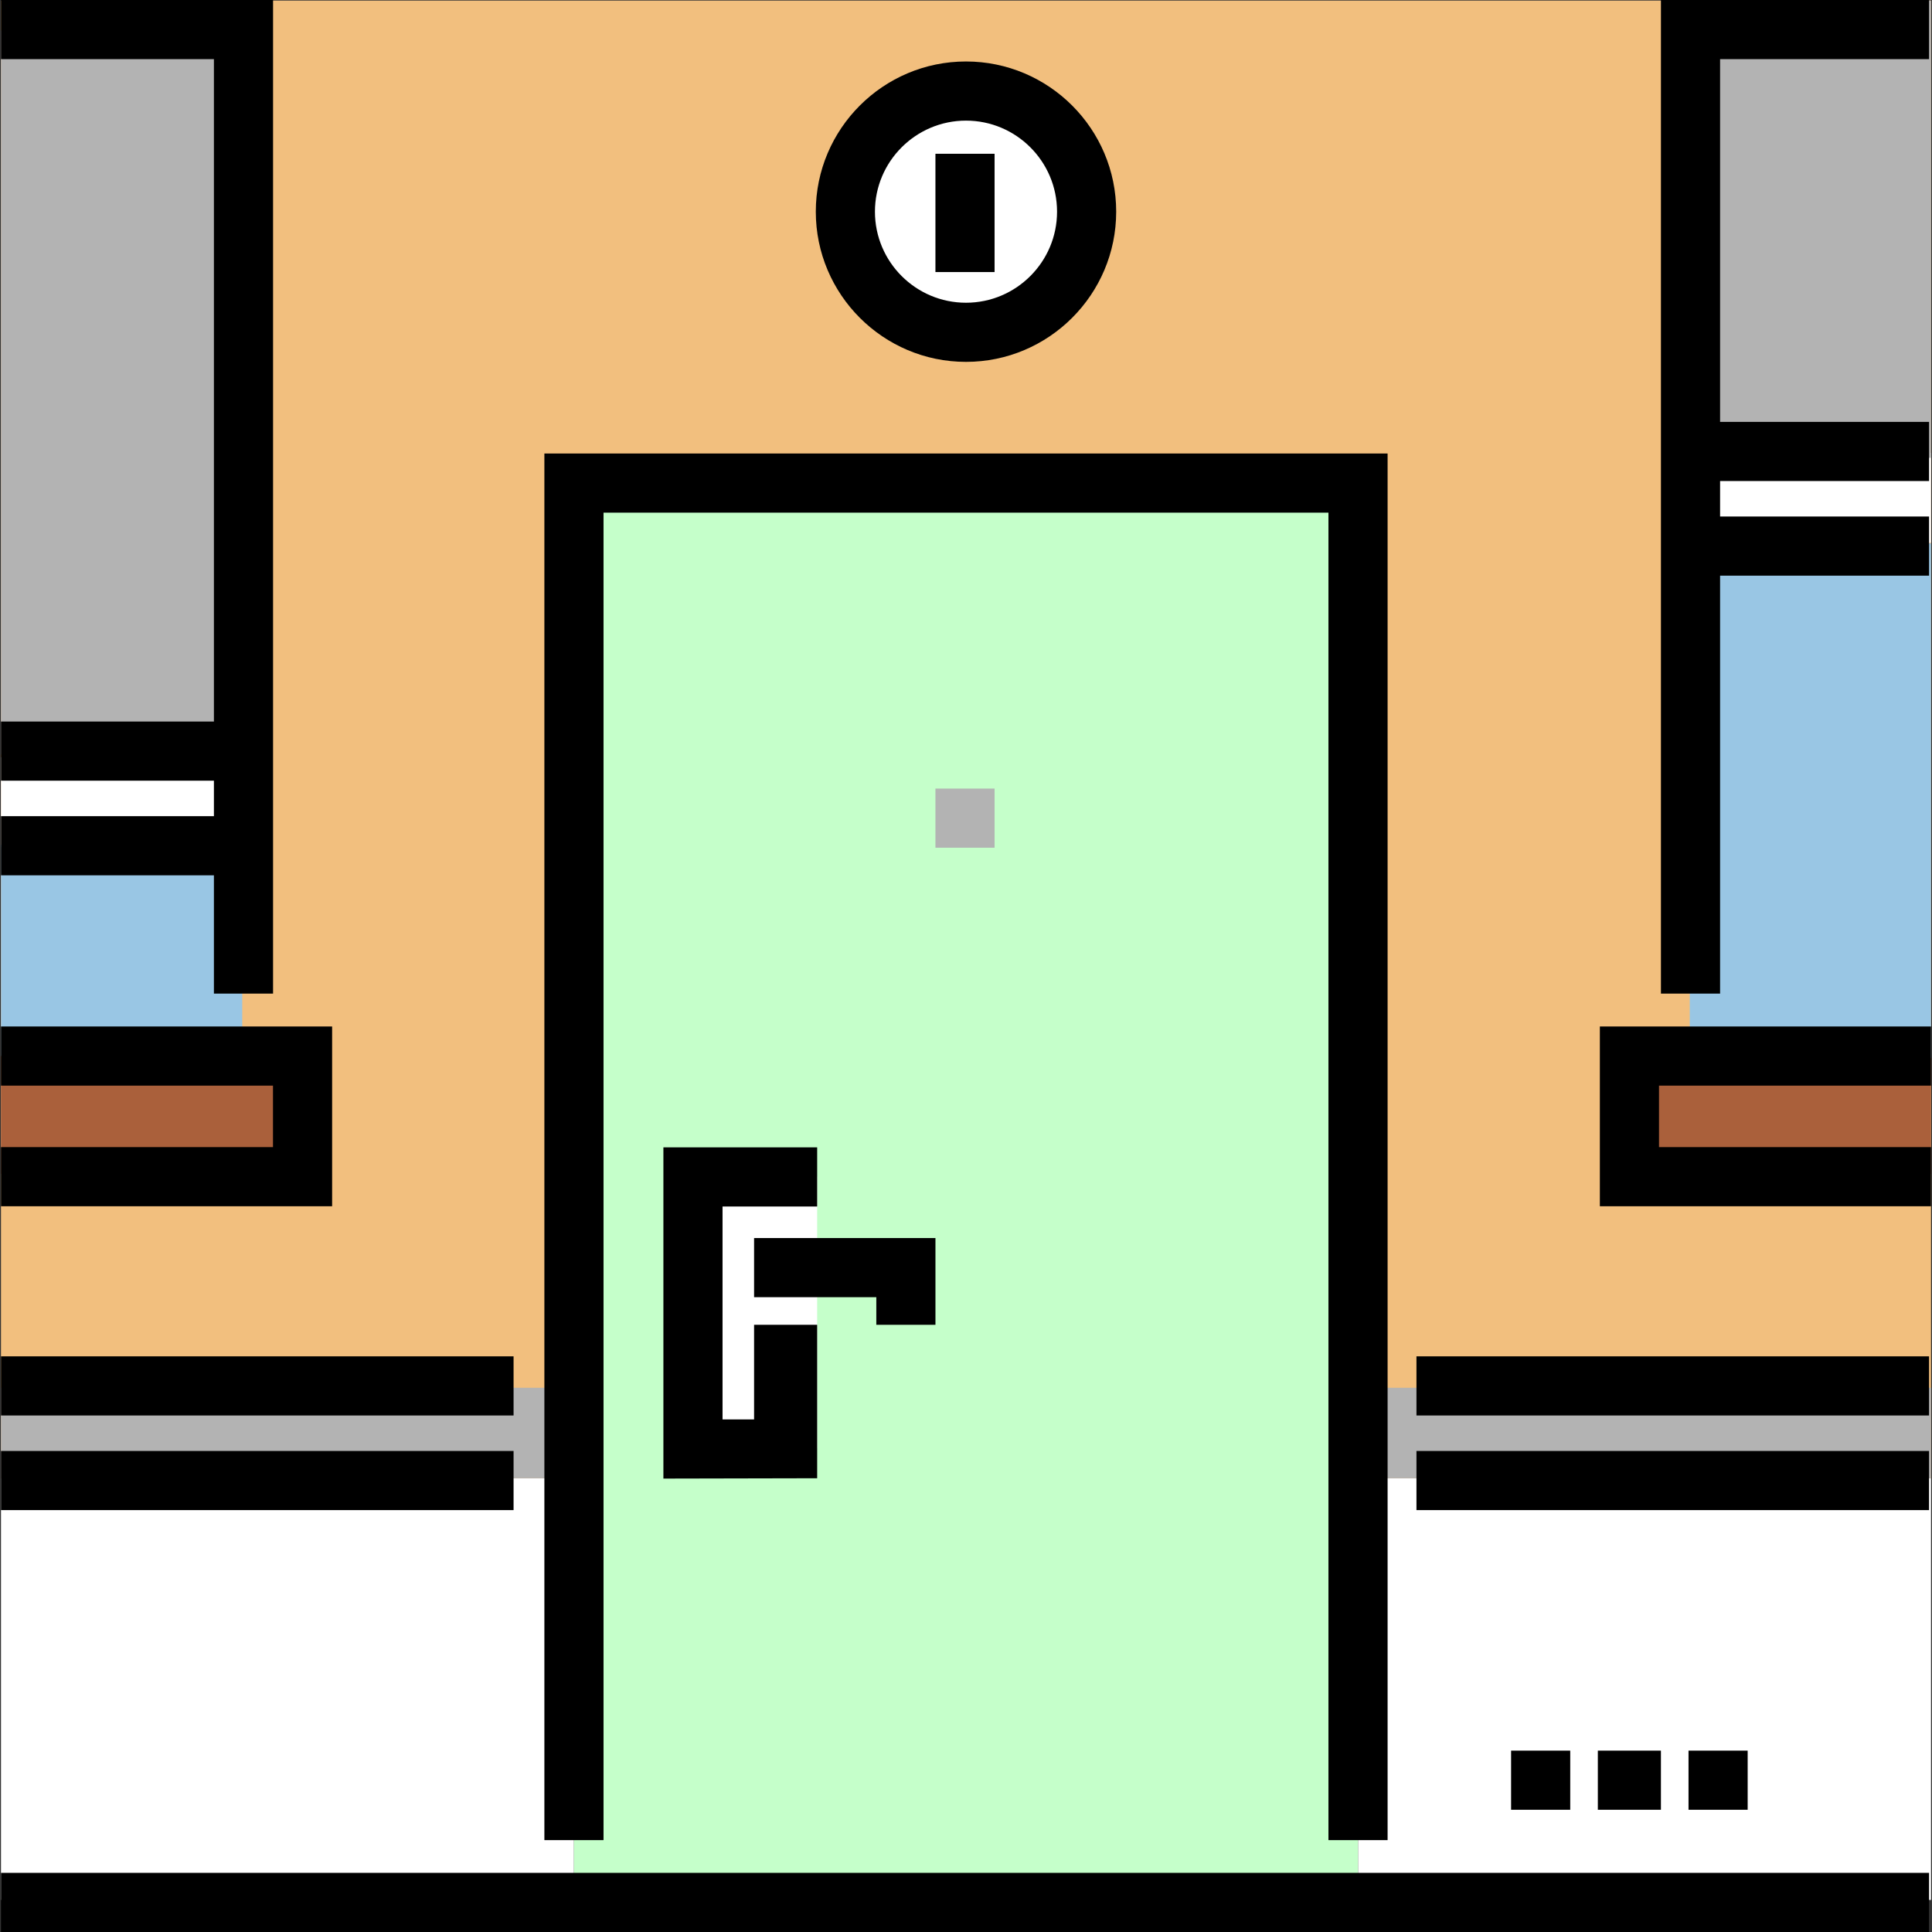 <?xml version="1.0" encoding="iso-8859-1"?>
<!-- Uploaded to: SVG Repo, www.svgrepo.com, Generator: SVG Repo Mixer Tools -->
<svg version="1.1" id="Layer_1" xmlns="http://www.w3.org/2000/svg" xmlns:xlink="http://www.w3.org/1999/xlink" 
	 viewBox="0 0 512 512" xml:space="preserve">
<rect x="0" y="0" width="512" height="512" fill="#333333" stroke="none"/>
<g>
	<rect x="0.261" y="391.753" style="fill:#FFFFFF;" width="151.845" height="111.752"/>
	<rect x="359.892" y="391.753" style="fill:#FFFFFF;" width="151.845" height="111.752"/>
</g>
<rect x="0.261" y="0.154" style="fill:#F2BF7E;" width="511.478" height="391.596"/>
<rect x="431.812" y="279.865" style="fill:#AA603B;" width="79.914" height="31.214"/>
<g>
	<rect x="447.799" y="120.027" style="fill:#FFFFFF;" width="63.937" height="23.838"/>
	<rect x="0.261" y="200.673" style="fill:#FFFFFF;" width="63.937" height="23.838"/>
</g>
<rect x="0.261" y="223.922" style="fill:#99C6E4;" width="63.937" height="55.944"/>
<g>
	<rect x="447.799" y="0.154" style="fill:#B3B3B3;" width="63.937" height="121.177"/>
	<rect x="0.261" y="8.095" style="fill:#B3B3B3;" width="63.937" height="191.854"/>
</g>
<rect x="447.799" y="144.008" style="fill:#99C6E4;" width="63.937" height="136.38"/>
<rect x="0.261" y="279.865" style="fill:#AA603B;" width="79.914" height="31.214"/>
<g>
	<rect x="0.261" y="367.773" style="fill:#B3B3B3;" width="151.845" height="23.975"/>
	<rect x="359.892" y="367.773" style="fill:#B3B3B3;" width="151.845" height="23.975"/>
</g>
<polyline style="fill:#C5FFCA;" points="152.105,503.635 152.105,128.022 359.891,128.022 359.891,503.635 "/>
<rect x="0.264" y="496.327" width="510.955" height="15.673"/>
<polygon points="367.727,487.651 352.053,487.651 352.053,135.858 159.941,135.858 159.941,487.651 144.268,487.651 
	144.268,120.185 367.727,120.185 "/>
<rect x="247.9" y="208.98" style="fill:#B3B3B3;" width="15.673" height="15.673"/>
<rect x="183.722" y="311.829" style="fill:#FFFFFF;" width="32.834" height="71.926"/>
<polygon points="247.905,351.086 232.232,351.086 232.232,343.771 199.84,343.771 199.84,328.098 247.905,328.098 "/>
<polygon points="216.558,391.75 175.807,391.837 175.807,304.065 216.558,304.065 216.558,319.739 191.481,319.739 191.481,376.163 
	199.84,376.163 199.84,351.086 216.558,351.086 "/>
<rect x="375.377" y="359.445" width="135.837" height="15.673"/>
<rect x="375.377" y="384.522" width="135.837" height="15.673"/>
<rect x="0.264" y="359.445" width="135.837" height="15.673"/>
<rect x="0.264" y="384.522" width="135.837" height="15.673"/>
<polygon points="511.735,319.669 423.98,319.669 423.98,272.029 511.735,272.029 511.735,287.702 439.653,287.702 439.653,303.995 
	511.735,303.995 "/>
<polygon points="511.219,15.673 511.219,0 440.166,0 440.166,263.314 455.84,263.314 455.84,152.555 511.219,152.555 
	511.219,136.882 455.84,136.882 455.84,127.478 511.219,127.478 511.219,111.804 455.84,111.804 455.84,15.673 "/>
<polygon points="88.016,319.669 0.262,319.669 0.262,303.995 72.342,303.995 72.342,287.702 0.262,287.702 0.262,272.029 
	88.016,272.029 "/>
<polygon points="0.264,0 0.264,15.673 56.69,15.673 56.69,191.216 0.264,191.216 0.264,206.89 56.69,206.89 56.69,216.294 
	0.264,216.294 0.264,231.967 56.69,231.967 56.69,263.314 72.363,263.314 72.363,0 "/>
<circle style="fill:#FFFFFF;" cx="255.998" cy="56.095" r="31.967"/>
<path d="M255.998,95.899c-21.948,0-39.803-17.855-39.803-39.803s17.855-39.804,39.803-39.804s39.804,17.856,39.804,39.804
	C295.801,78.043,277.945,95.899,255.998,95.899z M255.998,31.966c-13.305,0-24.13,10.824-24.13,24.131
	c0,13.305,10.824,24.13,24.13,24.13c13.306,0,24.131-10.824,24.131-24.13C280.128,42.79,269.304,31.966,255.998,31.966z"/>
<rect x="247.9" y="40.751" width="15.673" height="31.347"/>
<rect x="400.455" y="463.935" width="15.673" height="15.673"/>
<rect x="423.443" y="463.935" width="16.718" height="15.673"/>
<rect x="447.475" y="463.935" width="15.673" height="15.673"/>
</svg>
